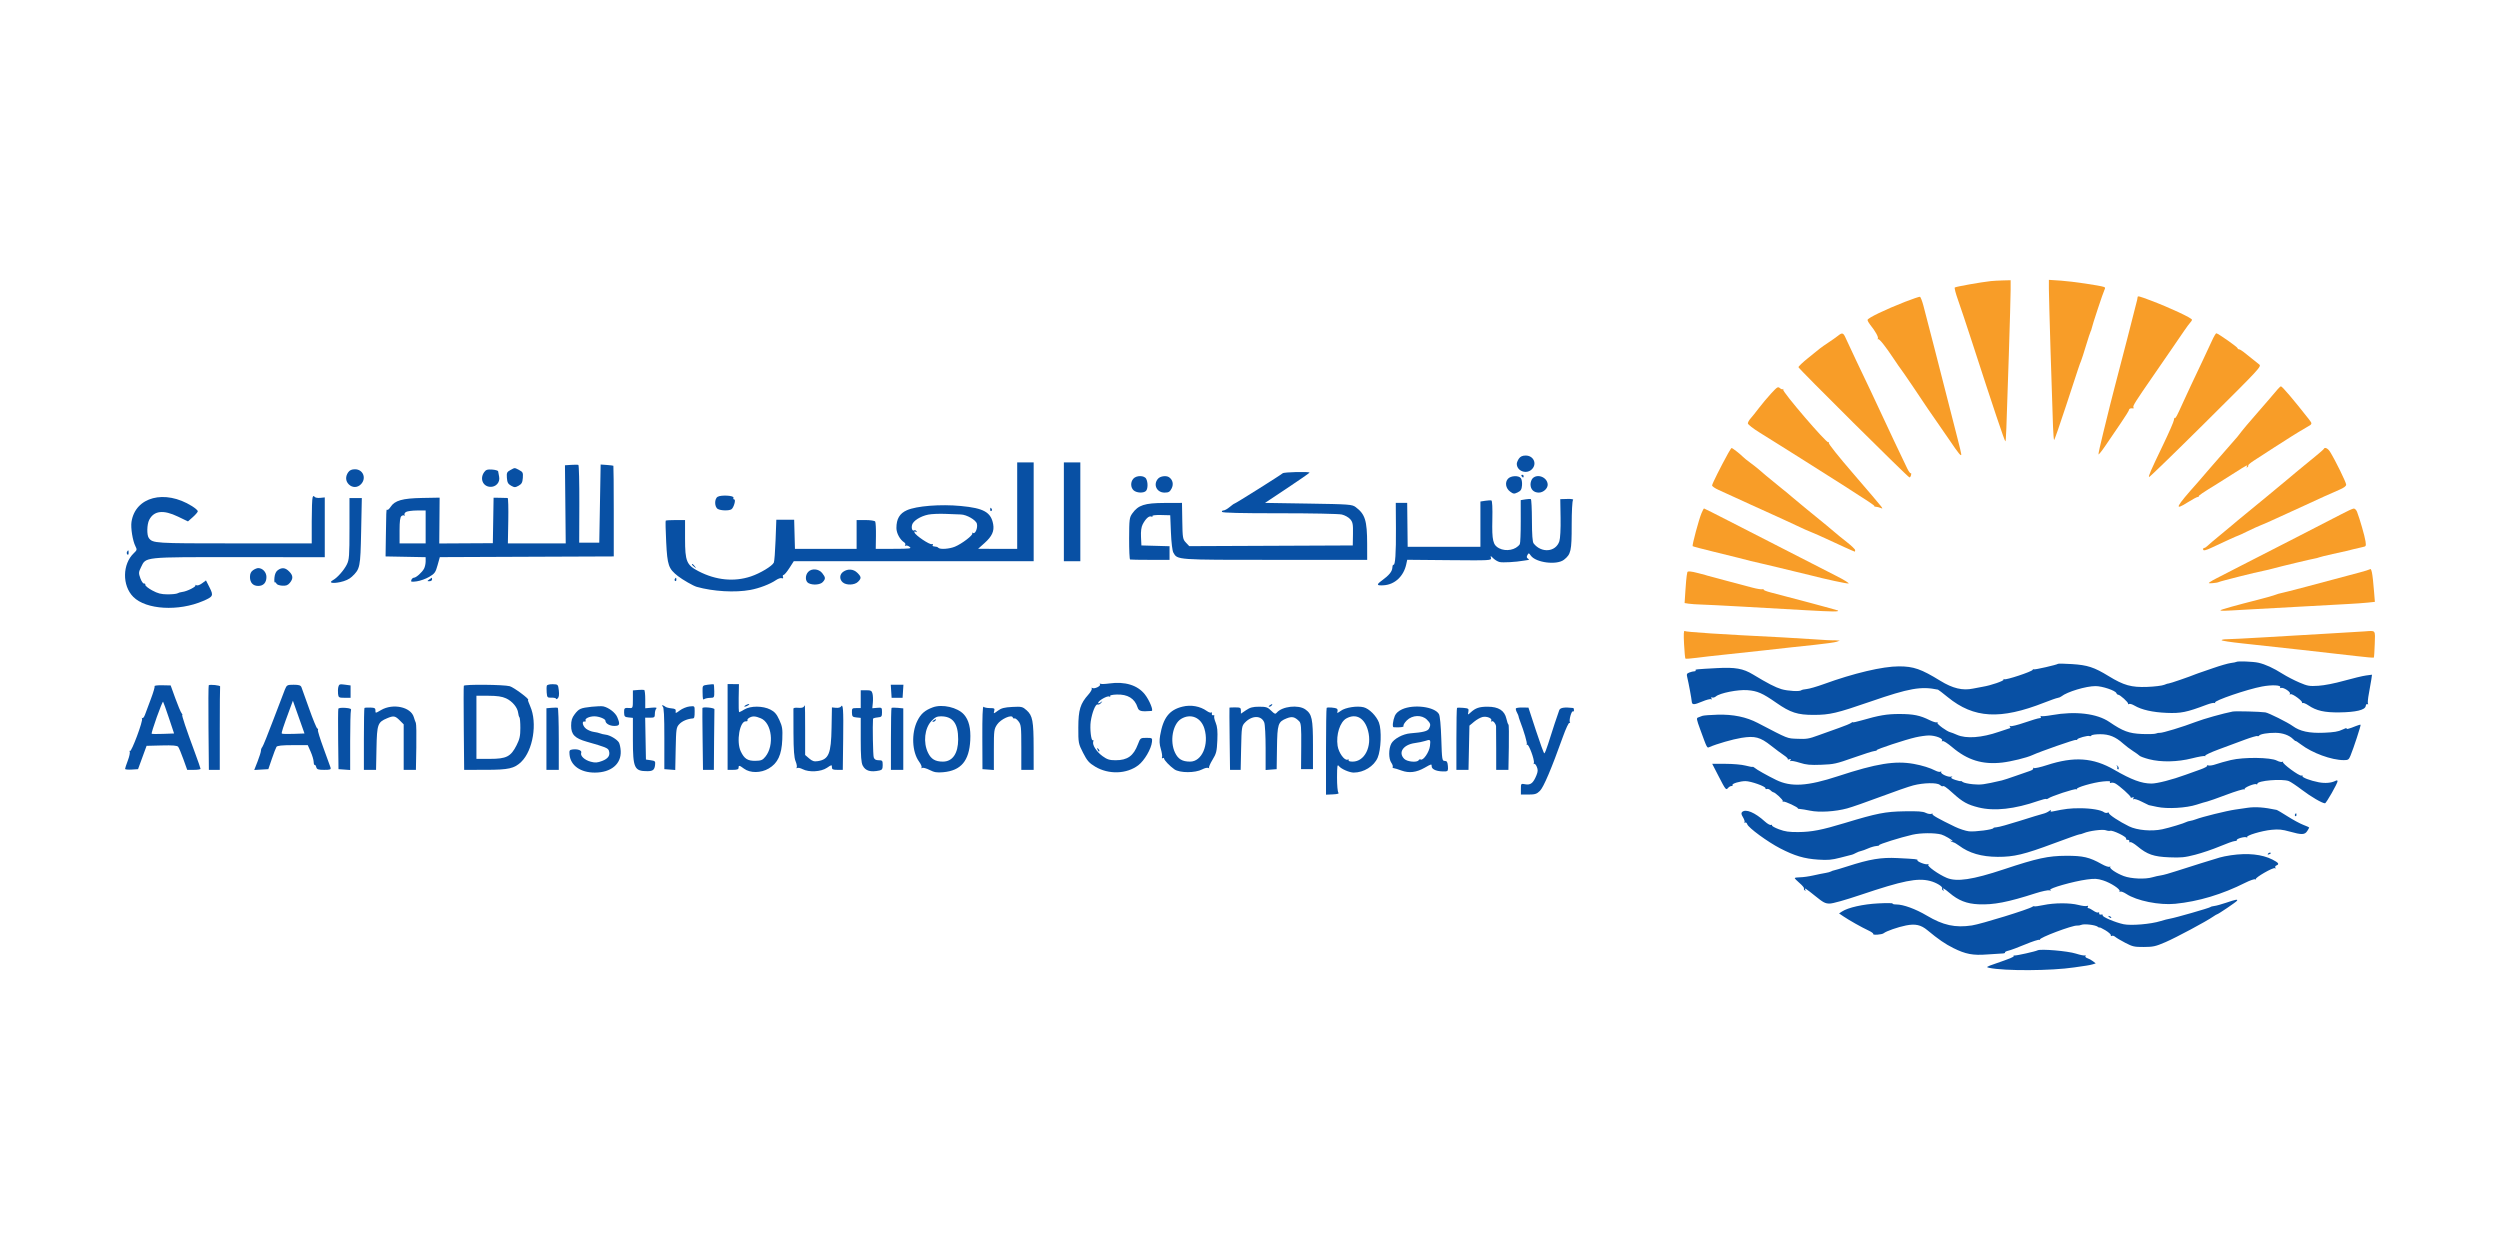 <svg width="400" height="200" viewBox="0 0 400 200" fill="none" xmlns="http://www.w3.org/2000/svg">
<path fill-rule="evenodd" clip-rule="evenodd" d="M357.807 105.906C357.762 105.948 357.369 106.027 356.935 106.081C356.501 106.135 355.213 106.506 354.073 106.906C352.933 107.306 351.911 107.658 351.803 107.688C351.694 107.718 351.472 107.799 351.309 107.868C350.432 108.238 347.133 109.374 347.011 109.348C346.933 109.332 346.602 109.432 346.276 109.571C345.95 109.71 344.733 109.86 343.57 109.904C341.014 110 339.814 109.665 337.377 108.174C335.063 106.758 334.007 106.412 331.514 106.253C330.337 106.179 329.332 106.16 329.281 106.211C329.124 106.368 325.565 107.182 325.422 107.093C325.348 107.048 325.258 107.086 325.222 107.178C325.111 107.457 320.951 108.837 320.695 108.679C320.555 108.592 320.507 108.614 320.58 108.732C320.7 108.925 318.509 109.678 317.25 109.877C316.93 109.928 316.224 110.062 315.681 110.175C314.013 110.523 312.43 110.145 310.451 108.927C307.39 107.042 306.172 106.618 303.823 106.618C301.225 106.618 296.611 107.708 291.798 109.459C290.712 109.853 289.488 110.208 289.077 110.246C288.667 110.284 288.274 110.372 288.206 110.441C287.972 110.674 286.053 110.568 285.035 110.266C284.062 109.977 282.835 109.344 280.471 107.912C278.9 106.961 277.634 106.738 274.702 106.898C271.293 107.083 271.197 107.094 271.3 107.26C271.35 107.341 271.259 107.408 271.097 107.408C270.934 107.408 270.58 107.492 270.309 107.595C269.868 107.763 269.832 107.852 269.974 108.434C270.185 109.299 270.639 111.75 270.678 112.232C270.724 112.806 271.013 112.809 272.345 112.248C273.012 111.967 273.656 111.799 273.776 111.873C273.917 111.96 273.939 111.918 273.838 111.755C273.733 111.585 273.772 111.534 273.956 111.6C274.107 111.654 274.371 111.577 274.543 111.427C275.166 110.887 278.063 110.31 279.578 110.425C281.18 110.546 281.991 110.9 284.198 112.439C286.471 114.024 287.605 114.39 290.219 114.384C292.785 114.377 293.859 114.124 299.298 112.245C305.487 110.107 307.364 109.776 310.078 110.343C310.144 110.357 310.849 110.899 311.644 111.547C315.817 114.948 320.054 115.185 327.101 112.411C328.094 112.02 329.054 111.684 329.235 111.665C329.416 111.645 329.682 111.534 329.827 111.418C330.748 110.684 333.763 109.776 335.283 109.776C336.364 109.776 338.459 110.48 338.619 110.897C338.674 111.041 338.809 111.158 338.919 111.158C339.208 111.158 340.562 112.389 340.498 112.594C340.468 112.689 340.537 112.709 340.652 112.638C340.767 112.566 341.158 112.684 341.521 112.898C342.661 113.57 344.416 113.967 346.671 114.06C348.945 114.154 349.851 113.969 353.066 112.757C353.652 112.536 354.22 112.411 354.33 112.478C354.439 112.546 354.475 112.514 354.41 112.408C354.223 112.106 359.555 110.283 361.92 109.841C363.524 109.54 365.052 109.615 364.826 109.981C364.763 110.083 364.827 110.123 364.968 110.07C365.34 109.93 366.557 110.722 366.389 110.994C366.304 111.132 366.337 111.165 366.476 111.079C366.749 110.91 368.529 112.224 368.328 112.446C368.25 112.533 368.282 112.548 368.4 112.482C368.517 112.415 368.943 112.584 369.347 112.858C370.613 113.719 371.909 114.013 374.305 113.983C376.954 113.951 378.422 113.597 378.513 112.969C378.55 112.716 378.667 112.589 378.791 112.666C378.911 112.74 378.948 112.707 378.876 112.59C378.805 112.475 378.873 111.729 379.028 110.931C379.182 110.133 379.356 109.136 379.413 108.716L379.519 107.951L378.557 108.079C378.029 108.149 376.456 108.526 375.062 108.916C373.554 109.339 371.886 109.666 370.942 109.724C369.486 109.814 369.235 109.77 367.889 109.197C367.082 108.854 365.884 108.233 365.227 107.819C363.737 106.878 362.471 106.296 361.352 106.038C360.514 105.844 357.973 105.75 357.807 105.906ZM357.231 113.847C355.724 114.137 352.603 115.013 351.313 115.509C349.323 116.275 345.97 117.296 345.593 117.252C345.426 117.232 345.132 117.285 344.939 117.368C344.747 117.452 343.725 117.482 342.669 117.436C340.618 117.345 339.663 116.99 337.492 115.508C335.516 114.159 332.063 113.746 328.328 114.412C327.467 114.565 326.676 114.637 326.57 114.572C326.464 114.506 326.441 114.554 326.519 114.68C326.604 114.819 326.527 114.908 326.323 114.908C326.137 114.908 325.067 115.225 323.945 115.613C322.823 116 321.801 116.253 321.674 116.174C321.53 116.085 321.496 116.117 321.584 116.26C321.662 116.385 321.689 116.488 321.646 116.488C321.603 116.488 320.787 116.758 319.833 117.089C317.066 118.047 314.589 118.225 313.115 117.57C312.681 117.377 312.212 117.195 312.073 117.166C311.525 117.051 309.867 115.843 309.988 115.647C310.06 115.532 310.023 115.497 309.907 115.569C309.791 115.641 309.266 115.485 308.741 115.223C307.213 114.461 306.147 114.243 303.937 114.24C301.892 114.237 300.68 114.443 297.769 115.285C297.036 115.497 296.436 115.621 296.436 115.561C296.436 115.501 296.319 115.55 296.176 115.669C296.032 115.788 295.166 116.146 294.251 116.465C293.336 116.784 291.832 117.322 290.909 117.662C289.431 118.206 289.039 118.271 287.608 118.208C285.871 118.133 286.267 118.29 281.237 115.672C279.394 114.712 277.312 114.283 274.822 114.35C273.628 114.381 272.518 114.469 272.355 114.545C272.192 114.62 271.904 114.73 271.715 114.789C271.402 114.886 271.431 115.062 272.04 116.728C273.159 119.79 273.113 119.702 273.493 119.537C274.709 119.009 277.239 118.281 278.635 118.057C280.791 117.711 281.63 117.934 283.374 119.313C284.099 119.887 285.018 120.571 285.417 120.833C285.816 121.096 286.1 121.379 286.048 121.463C285.997 121.547 286.107 121.557 286.293 121.485C286.541 121.39 286.588 121.425 286.47 121.617C286.373 121.774 286.386 121.83 286.502 121.759C286.608 121.693 287.265 121.82 287.963 122.041C289.009 122.372 289.612 122.429 291.403 122.363C293.421 122.289 293.782 122.209 296.535 121.235C298.163 120.658 299.687 120.176 299.921 120.163C300.155 120.15 300.315 120.089 300.278 120.028C300.19 119.886 304.823 118.355 306.503 117.971C307.209 117.81 308.166 117.676 308.631 117.675C309.671 117.671 310.933 118.16 310.73 118.488C310.64 118.633 310.672 118.667 310.815 118.579C310.948 118.497 311.601 118.911 312.375 119.568C314.801 121.626 317.218 122.368 320.343 122.012C321.796 121.846 324.26 121.239 325.156 120.827C326.451 120.231 332.032 118.282 332.181 118.374C332.28 118.435 332.36 118.409 332.36 118.316C332.36 118.108 334.102 117.627 334.335 117.771C334.428 117.828 334.56 117.785 334.628 117.675C334.696 117.565 335.328 117.474 336.032 117.474C337.477 117.474 338.5 117.891 339.704 118.972C340.105 119.332 340.816 119.871 341.283 120.168C341.749 120.465 342.22 120.803 342.328 120.919C342.437 121.035 343.118 121.284 343.841 121.473C345.769 121.977 348.404 121.925 350.712 121.337C351.74 121.075 352.673 120.913 352.785 120.976C352.896 121.039 352.919 121.016 352.835 120.924C352.752 120.832 353.729 120.369 355.006 119.896C356.284 119.422 358.158 118.727 359.171 118.351C360.184 117.975 361.088 117.714 361.18 117.772C361.273 117.829 361.398 117.795 361.459 117.698C361.612 117.449 362.858 117.237 364.078 117.25C365.23 117.263 366.272 117.633 366.886 118.247C367.112 118.473 367.298 118.615 367.298 118.561C367.298 118.508 367.677 118.752 368.14 119.104C369.97 120.495 373.045 121.62 375.02 121.62C375.707 121.62 375.809 121.551 376.078 120.906C376.561 119.751 377.774 116.042 377.695 115.963C377.655 115.923 377.32 116.014 376.951 116.165C375.851 116.615 375.33 116.745 375.459 116.536C375.524 116.431 375.21 116.526 374.762 116.748C374.144 117.054 373.434 117.172 371.826 117.239C369.484 117.335 368.001 117.016 366.833 116.165C366.043 115.589 362.982 114.06 362.462 113.982C361.638 113.858 357.703 113.756 357.231 113.847ZM356.935 121.609C356.066 121.815 354.977 122.121 354.513 122.288C354.05 122.455 353.517 122.536 353.329 122.469C353.141 122.401 353.057 122.422 353.141 122.515C353.226 122.608 352.738 122.88 352.056 123.119C351.374 123.358 350.312 123.739 349.695 123.965C347.559 124.749 345.142 125.37 344.231 125.369C342.662 125.367 341.05 124.77 338.282 123.167C334.907 121.212 331.84 121.003 327.476 122.429C326.473 122.757 325.548 122.962 325.423 122.884C325.293 122.804 325.246 122.829 325.315 122.94C325.382 123.048 325.152 123.231 324.803 123.345C324.454 123.46 323.403 123.825 322.466 124.157C321.529 124.49 320.552 124.81 320.295 124.869C317.349 125.545 316.976 125.595 315.696 125.482C314.944 125.415 314.198 125.252 314.037 125.119C313.877 124.985 313.737 124.92 313.726 124.974C313.716 125.027 313.327 124.945 312.862 124.792C312.256 124.592 312.088 124.461 312.27 124.331C312.451 124.201 312.423 124.181 312.174 124.261C311.739 124.401 310.424 123.796 310.588 123.53C310.655 123.423 310.609 123.397 310.487 123.472C310.365 123.548 310.003 123.474 309.682 123.308C308.826 122.865 307.547 122.466 306.22 122.226C303.22 121.684 300.247 122.164 294.09 124.186C289.189 125.796 286.579 125.957 284.198 124.796C282.741 124.085 281.051 123.132 280.716 122.832C280.592 122.721 280.458 122.662 280.419 122.701C280.38 122.74 279.863 122.646 279.27 122.492C278.664 122.334 277.262 122.212 276.073 122.212H273.955L274.945 124.136C276.107 126.397 276.163 126.467 276.493 126.069C276.632 125.902 276.873 125.765 277.029 125.765C277.186 125.765 277.266 125.689 277.209 125.596C277.073 125.377 278.433 124.974 279.287 124.98C280.162 124.987 282.534 125.836 282.474 126.121C282.448 126.243 282.547 126.296 282.695 126.24C282.842 126.183 283.101 126.275 283.271 126.444C283.44 126.613 283.634 126.752 283.702 126.752C284.005 126.752 285.358 128.013 285.248 128.192C285.18 128.302 285.218 128.334 285.333 128.263C285.529 128.142 287.799 129.204 287.654 129.349C287.617 129.386 287.779 129.427 288.014 129.439C288.25 129.452 288.975 129.573 289.626 129.709C291.099 130.015 293.662 129.857 295.549 129.343C296.309 129.136 298.712 128.298 300.889 127.48C303.065 126.662 305.419 125.844 306.119 125.663C307.764 125.236 309.901 125.193 310.364 125.577C310.554 125.735 310.739 125.841 310.777 125.814C310.991 125.66 311.328 125.881 312.502 126.944C314.02 128.32 314.806 128.753 316.582 129.194C319.095 129.817 322.343 129.46 326.126 128.144C326.768 127.92 327.337 127.781 327.391 127.835C327.444 127.889 327.585 127.855 327.704 127.76C328.151 127.402 331.98 126.145 332.215 126.279C332.349 126.357 332.389 126.344 332.304 126.25C332.09 126.014 334.95 125.183 336.487 125.035C337.414 124.945 337.715 124.973 337.612 125.139C337.523 125.283 337.577 125.325 337.763 125.254C337.923 125.192 338.229 125.236 338.442 125.35C339.087 125.695 340.95 127.363 340.9 127.55C340.874 127.646 340.999 127.668 341.179 127.599C341.415 127.509 341.46 127.546 341.343 127.736C341.238 127.906 341.258 127.95 341.402 127.861C341.523 127.786 342.092 127.968 342.667 128.265C343.241 128.562 343.755 128.812 343.809 128.821C343.863 128.829 344.462 128.956 345.139 129.103C346.767 129.457 349.815 129.283 351.47 128.741C352.155 128.517 352.91 128.294 353.148 128.245C353.385 128.196 354.767 127.708 356.219 127.161C357.67 126.613 358.958 126.223 359.081 126.293C359.203 126.363 359.234 126.344 359.149 126.25C358.966 126.049 360.729 125.312 360.996 125.478C361.097 125.54 361.179 125.504 361.179 125.398C361.179 124.899 365.136 124.566 366.21 124.974C366.494 125.082 367.447 125.719 368.327 126.389C369.76 127.48 371.559 128.528 371.999 128.528C372.193 128.528 374.009 125.342 374.009 125.001C374.009 124.84 373.898 124.82 373.663 124.94C373.004 125.277 372.031 125.359 370.999 125.164C369.644 124.908 368.265 124.377 368.398 124.162C368.455 124.069 368.383 124.039 368.238 124.094C367.91 124.22 365.079 122.133 365.278 121.913C365.358 121.825 365.314 121.816 365.182 121.892C365.049 121.968 364.649 121.879 364.293 121.693C363.284 121.167 359.001 121.118 356.935 121.609ZM338.673 122.539C338.785 122.595 338.83 122.715 338.773 122.807C338.717 122.899 338.753 123.025 338.854 123.087C338.954 123.149 339.015 123.049 338.988 122.865C338.961 122.68 338.833 122.509 338.704 122.484C338.575 122.459 338.561 122.484 338.673 122.539ZM359.6 129.246C359.328 129.286 358.44 129.416 357.626 129.534C356.21 129.74 352.348 130.696 351.309 131.097C351.038 131.202 350.638 131.314 350.421 131.345C350.204 131.376 349.938 131.454 349.829 131.517C349.477 131.724 347.095 132.443 345.97 132.683C344.25 133.049 341.943 132.846 340.651 132.216C339.122 131.47 337.385 130.331 337.441 130.11C337.467 130.008 337.354 129.975 337.191 130.038C337.029 130.1 336.785 130.065 336.651 129.96C336.178 129.59 334.534 129.318 332.776 129.318C331.219 129.318 330.403 129.414 328.445 129.828C328.108 129.899 328.025 129.858 328.134 129.671C328.216 129.531 328.112 129.56 327.904 129.735C327.695 129.911 327.258 130.116 326.932 130.191C326.607 130.267 324.919 130.781 323.182 131.334C321.445 131.887 319.78 132.347 319.481 132.358C319.183 132.369 318.939 132.431 318.939 132.497C318.938 132.732 315.965 133.121 315.026 133.01C314.501 132.948 313.501 132.622 312.804 132.286C310.158 131.011 309.056 130.383 309.202 130.237C309.285 130.154 309.204 130.144 309.021 130.214C308.839 130.284 308.427 130.21 308.105 130.05C307.656 129.826 306.871 129.77 304.693 129.809C301.619 129.864 300.34 130.115 295.153 131.687C291.471 132.802 289.877 133.113 287.741 133.13C286.228 133.142 285.614 133.055 284.635 132.689C283.963 132.438 283.462 132.155 283.52 132.06C283.579 131.966 283.507 131.934 283.362 131.99C283.216 132.046 282.79 131.811 282.414 131.469C280.788 129.986 279.296 129.364 278.728 129.932C278.566 130.095 278.605 130.313 278.875 130.758C279.078 131.09 279.19 131.449 279.124 131.555C279.059 131.661 279.101 131.688 279.219 131.615C279.336 131.543 279.489 131.66 279.558 131.877C279.736 132.44 282.813 134.696 284.821 135.735C287.14 136.936 288.687 137.394 290.909 137.539C292.475 137.641 293.061 137.589 294.462 137.226C295.385 136.986 296.229 136.77 296.338 136.745C296.446 136.721 296.728 136.594 296.964 136.464C297.2 136.334 297.555 136.199 297.754 136.163C297.952 136.127 298.469 135.94 298.904 135.746C299.338 135.552 299.929 135.381 300.217 135.366C300.504 135.35 300.708 135.286 300.669 135.222C300.584 135.084 304.066 133.993 306.002 133.551C307.318 133.251 309.541 133.236 310.61 133.52C311.101 133.651 312.424 134.421 312.424 134.576C312.424 134.628 312.314 134.606 312.178 134.528C312.042 134.45 312 134.462 312.085 134.555C312.169 134.648 312.364 134.743 312.517 134.765C312.67 134.788 313.089 135.027 313.449 135.297C315.057 136.505 317.036 137.081 319.629 137.096C322.229 137.11 323.858 136.719 328.665 134.924C330.812 134.122 332.632 133.48 332.711 133.496C332.79 133.513 333.1 133.425 333.402 133.3C334.293 132.932 336.429 132.654 336.934 132.841C337.187 132.935 337.502 132.973 337.634 132.927C338.018 132.791 340.286 133.889 340.182 134.16C340.13 134.294 340.235 134.39 340.419 134.376C340.601 134.362 340.725 134.469 340.695 134.612C340.665 134.756 340.732 134.818 340.843 134.749C340.954 134.68 341.467 134.975 341.983 135.404C343.558 136.716 344.581 137.07 347.089 137.172C348.984 137.249 349.549 137.192 351.234 136.757C352.307 136.481 354.073 135.88 355.158 135.423C356.244 134.965 357.324 134.581 357.558 134.569C357.791 134.558 357.946 134.489 357.901 134.416C357.774 134.21 359.167 133.812 359.448 133.974C359.586 134.053 359.628 134.041 359.543 133.948C359.31 133.692 361.873 132.92 363.464 132.768C364.58 132.66 365.157 132.716 366.338 133.048C368.276 133.592 368.755 133.58 369.15 132.976C369.325 132.709 369.469 132.454 369.469 132.411C369.469 132.367 369.047 132.173 368.531 131.979C368.016 131.784 366.888 131.175 366.026 130.625C365.164 130.076 364.365 129.606 364.25 129.582C362.269 129.163 360.86 129.061 359.6 129.246ZM367.207 130.291C367.145 130.392 367.169 130.521 367.262 130.578C367.354 130.635 367.429 130.553 367.429 130.395C367.429 130.062 367.367 130.033 367.207 130.291ZM362.858 136.619C362.789 136.73 362.868 136.764 363.044 136.696C363.385 136.565 363.448 136.423 363.164 136.423C363.062 136.423 362.924 136.511 362.858 136.619ZM356.944 136.84C356.298 136.934 355.499 137.095 355.168 137.198C354.837 137.3 353.5 137.71 352.198 138.109C350.895 138.508 349.064 139.089 348.129 139.4C347.194 139.711 346.128 140.008 345.761 140.059C345.393 140.11 344.782 140.245 344.402 140.36C343.256 140.707 340.986 140.615 339.809 140.174C338.589 139.718 337.432 138.926 337.643 138.692C337.723 138.604 337.675 138.597 337.536 138.677C337.391 138.761 336.841 138.575 336.253 138.245C334.307 137.153 333.288 136.916 330.584 136.927C327.693 136.939 325.95 137.318 320.616 139.091C315.622 140.752 313.089 141.131 311.481 140.46C310.166 139.911 308.252 138.539 308.526 138.341C308.697 138.218 308.665 138.197 308.424 138.275C308.065 138.391 306.661 137.832 306.788 137.625C306.881 137.476 306.508 137.436 303.609 137.292C300.967 137.16 299.193 137.454 295.548 138.629C294.571 138.944 293.638 139.223 293.475 139.249C293.313 139.275 293.081 139.359 292.96 139.434C292.839 139.509 292.44 139.618 292.072 139.676C291.704 139.734 290.826 139.912 290.12 140.072C289.414 140.232 288.459 140.365 287.998 140.367C287.537 140.369 287.159 140.429 287.159 140.5C287.159 140.571 287.515 140.934 287.95 141.306C288.385 141.679 288.695 142.059 288.638 142.151C288.581 142.243 288.638 142.382 288.765 142.461C288.91 142.55 288.944 142.518 288.856 142.376C288.578 141.927 288.962 142.166 290.435 143.36C291.734 144.413 292.038 144.573 292.752 144.571C293.244 144.57 295.238 144.009 297.719 143.173C304.447 140.908 306.775 140.44 308.793 140.948C309.815 141.205 310.912 141.88 310.746 142.149C310.688 142.242 310.745 142.382 310.873 142.461C311.017 142.55 311.051 142.518 310.963 142.376C310.703 141.956 311.072 142.142 311.894 142.845C313.334 144.078 314.674 144.606 316.57 144.687C318.992 144.791 321.223 144.36 325.68 142.927C326.681 142.606 327.684 142.393 327.907 142.455C328.194 142.535 328.236 142.514 328.05 142.385C327.719 142.155 331.756 141.007 333.91 140.72C335.162 140.552 335.571 140.575 336.494 140.865C337.73 141.254 339.32 142.3 339.134 142.602C339.065 142.713 339.109 142.74 339.231 142.664C339.353 142.589 339.789 142.75 340.2 143.022C341.867 144.126 345.494 144.859 348.038 144.606C351.758 144.238 355.562 143.094 359.255 141.234C359.996 140.861 360.71 140.617 360.841 140.692C360.973 140.768 361.015 140.758 360.936 140.67C360.739 140.452 363.701 138.742 363.978 138.913C364.114 138.997 364.146 138.962 364.059 138.821C363.979 138.693 364.053 138.54 364.226 138.474C364.743 138.275 364.578 138.031 363.589 137.53C361.922 136.685 359.635 136.448 356.944 136.84ZM356.167 144.442C355.419 144.697 354.576 144.928 354.292 144.957C354.009 144.986 353.732 145.062 353.678 145.127C353.561 145.266 347.966 146.872 347.201 146.986C346.91 147.03 346.227 147.205 345.684 147.376C344.153 147.859 340.977 148.129 339.783 147.878C338.441 147.597 336.29 146.679 336.432 146.449C336.494 146.349 336.381 146.295 336.18 146.329C335.959 146.367 335.836 146.288 335.869 146.13C335.899 145.986 335.831 145.925 335.72 145.995C335.608 146.064 335.258 145.937 334.944 145.713C334.629 145.489 334.27 145.306 334.144 145.306C334.019 145.306 333.98 145.202 334.059 145.075C334.151 144.925 334.099 144.884 333.909 144.956C333.747 145.018 333.136 144.945 332.55 144.793C331.176 144.436 328.682 144.445 326.946 144.813C326.193 144.972 325.535 145.06 325.484 145.009C325.432 144.957 325.293 144.991 325.174 145.084C324.685 145.467 316.945 147.858 315.5 148.072C312.822 148.469 310.909 148.05 308.279 146.49C306.493 145.431 304.528 144.714 303.411 144.714C303.036 144.714 302.771 144.647 302.821 144.566C302.871 144.484 301.833 144.474 300.513 144.543C298.084 144.669 295.69 145.207 294.716 145.845L294.252 146.149L294.96 146.63C295.857 147.24 297.86 148.368 298.958 148.881C299.421 149.098 299.761 149.342 299.711 149.422C299.565 149.658 301.105 149.556 301.401 149.31C301.798 148.981 303.672 148.329 304.96 148.073C306.455 147.775 307.348 147.974 308.386 148.835C310.146 150.296 311.23 151.04 312.55 151.697C314.498 152.667 315.675 152.889 317.933 152.714C318.974 152.632 320.068 152.563 320.363 152.559C320.658 152.555 320.858 152.483 320.806 152.399C320.754 152.315 320.997 152.184 321.345 152.107C321.694 152.031 322.904 151.581 324.035 151.107C325.165 150.633 326.191 150.303 326.314 150.373C326.437 150.444 326.471 150.427 326.389 150.337C326.153 150.077 331.638 148.008 332.34 148.092C332.514 148.113 332.818 148.06 333.015 147.975C333.477 147.775 335.281 147.988 335.638 148.284C335.79 148.41 335.913 148.46 335.913 148.395C335.913 148.331 336.335 148.531 336.851 148.839C337.367 149.148 337.764 149.507 337.734 149.637C337.704 149.768 337.777 149.815 337.895 149.742C338.013 149.669 338.259 149.741 338.442 149.902C338.626 150.062 339.353 150.493 340.058 150.859C341.226 151.464 341.492 151.523 343.019 151.516C344.521 151.509 344.883 151.428 346.473 150.744C348.178 150.01 353.012 147.422 354.103 146.659C354.391 146.458 354.668 146.293 354.717 146.293C354.888 146.293 357.799 144.321 357.921 144.122C358.093 143.844 357.729 143.91 356.167 144.442ZM337.44 146.712C337.574 146.847 337.733 146.908 337.794 146.847C337.854 146.786 337.745 146.676 337.55 146.601C337.269 146.495 337.246 146.517 337.44 146.712ZM326.01 152.054C325.647 152.242 322.648 152.912 322.33 152.876C322.187 152.859 322.121 152.897 322.184 152.96C322.308 153.083 321.654 153.356 319.24 154.188C317.809 154.681 317.719 154.741 318.253 154.854C320.72 155.376 328.224 155.338 331.885 154.785C332.635 154.672 333.515 154.543 333.841 154.499C334.166 154.455 334.632 154.357 334.875 154.281L335.317 154.143L334.875 153.798C334.632 153.608 334.232 153.39 333.986 153.313C333.735 153.234 333.597 153.079 333.671 152.959C333.744 152.842 333.716 152.799 333.61 152.865C333.504 152.93 332.846 152.802 332.148 152.578C330.841 152.16 326.517 151.791 326.01 152.054Z" fill="#0850A4"/>
<path d="M312.767 46C312.907 45.865 316.991 45.14 318.543 44.974C318.923 44.933 319.79 44.885 320.468 44.868L321.702 44.836V46.345C321.702 47.174 321.571 51.904 321.41 56.855C320.996 69.681 320.963 70.512 320.861 70.614C320.772 70.703 318.873 65.046 315.586 54.903C314.689 52.135 313.654 49.031 313.286 48.007C312.918 46.982 312.684 46.079 312.767 46Z" fill="#F89D28"/>
<path d="M328.484 68.285C328.3 63.517 327.821 47.589 327.821 46.244V44.777L329.772 44.905C331.519 45.019 336.012 45.681 336.658 45.919C336.836 45.984 336.853 46.114 336.718 46.361C336.522 46.721 334.721 52.158 334.656 52.59C334.636 52.722 334.567 52.919 334.502 53.028C334.438 53.136 334.104 54.158 333.759 55.298C333.415 56.438 333.057 57.548 332.964 57.765C332.737 58.295 332.667 58.504 330.568 64.921C329.564 67.988 328.702 70.457 328.653 70.407C328.603 70.358 328.527 69.402 328.484 68.285Z" fill="#F89D28"/>
<path d="M298.809 51.191C298.804 50.895 301.635 49.528 304.825 48.284C306.019 47.819 307.083 47.459 307.189 47.484C307.295 47.51 307.544 48.146 307.744 48.898C308.231 50.732 309.472 55.52 309.557 55.89C309.676 56.415 312.577 67.757 313.202 70.14C313.534 71.41 313.806 72.562 313.806 72.699C313.806 73.097 313.377 72.577 311.894 70.382C311.154 69.288 310.15 67.833 309.661 67.148C309.173 66.463 308.64 65.694 308.477 65.438C307.857 64.466 304.24 59.142 304.135 59.048C304.075 58.994 303.584 58.284 303.044 57.471C301.611 55.315 300.647 54.115 300.473 54.272C300.389 54.348 300.383 54.302 300.458 54.17C300.59 53.94 300.052 52.975 299.214 51.942C298.994 51.671 298.812 51.332 298.809 51.191Z" fill="#F89D28"/>
<path d="M341.941 47.994C341.975 47.832 342.009 47.632 342.017 47.55C342.041 47.318 342.215 47.362 344.105 48.073C347.113 49.205 350.717 50.887 350.717 51.159C350.717 51.248 350.603 51.439 350.463 51.583C350.323 51.726 349.873 52.332 349.464 52.929C349.056 53.526 348.235 54.725 347.641 55.594C347.048 56.462 345.671 58.461 344.582 60.035C341.612 64.326 341.214 64.96 341.347 65.176C341.415 65.285 341.396 65.361 341.307 65.346C340.937 65.282 340.651 65.377 340.651 65.564C340.651 65.674 340.058 66.629 339.334 67.686C338.609 68.743 337.521 70.342 336.916 71.238C336.311 72.135 335.79 72.791 335.758 72.697C335.727 72.602 336.065 71.069 336.509 69.29C336.954 67.511 337.443 65.522 337.596 64.871C337.749 64.219 338.102 62.843 338.38 61.811C338.927 59.786 341.841 48.481 341.941 47.994Z" fill="#F89D28"/>
<path d="M292.558 54.797C293.117 54.43 293.796 53.95 294.068 53.731C294.77 53.164 294.933 53.219 295.343 54.163C295.543 54.624 296.28 56.201 296.981 57.666C299.004 61.897 299.898 63.784 300.581 65.266C301.662 67.609 304.569 73.766 305.168 74.979C305.394 75.437 305.645 75.77 305.726 75.719C305.808 75.669 305.826 75.809 305.768 76.031C305.711 76.253 305.589 76.408 305.499 76.377C305.162 76.259 287.751 58.966 287.751 58.75C287.751 58.626 288.44 57.971 289.281 57.295C290.122 56.618 290.975 55.93 291.176 55.765C291.377 55.599 291.999 55.164 292.558 54.797Z" fill="#F89D28"/>
<path d="M352.442 57.666C352.933 56.635 353.586 55.236 353.893 54.557C354.2 53.879 354.522 53.324 354.607 53.323C354.864 53.322 358.021 55.541 358.021 55.722C358.021 55.815 358.119 55.89 358.239 55.89C358.359 55.89 358.7 56.09 358.997 56.334C359.295 56.578 359.879 57.045 360.296 57.37C360.714 57.696 361.238 58.115 361.462 58.301C361.862 58.634 361.708 58.801 352.912 67.536C347.985 72.429 343.908 76.385 343.851 76.328C343.718 76.196 344.091 75.341 346.135 71.089C347.048 69.189 347.808 67.443 347.825 67.209C347.842 66.975 347.912 66.819 347.982 66.862C348.111 66.942 348.288 66.606 349.3 64.367C349.91 63.019 350.972 60.754 352.442 57.666Z" fill="#F89D28"/>
<path d="M281.435 65.276C281.923 64.632 282.802 63.586 283.386 62.952C284.36 61.897 284.478 61.825 284.784 62.102C284.968 62.268 285.192 62.338 285.282 62.256C285.372 62.174 285.385 62.213 285.311 62.342C285.135 62.651 292.245 70.943 292.534 70.764C292.66 70.686 292.69 70.725 292.607 70.859C292.524 70.994 294.132 73.013 296.574 75.84C298.832 78.456 300.813 80.784 300.976 81.013C301.253 81.404 301.247 81.421 300.877 81.265C300.66 81.173 300.331 81.092 300.147 81.084C299.962 81.077 299.849 81.032 299.896 80.985C299.981 80.9 299.119 80.321 294.857 77.602C291.37 75.376 290.797 75.014 288.146 73.353C286.789 72.502 285.177 71.49 284.564 71.102C283.951 70.715 282.597 69.868 281.554 69.221C280.483 68.555 279.658 67.911 279.658 67.738C279.658 67.57 279.858 67.212 280.103 66.941C280.347 66.671 280.946 65.921 281.435 65.276Z" fill="#F89D28"/>
<path d="M362.963 63.995C363.556 63.297 364.218 62.521 364.436 62.272C364.653 62.023 364.883 61.817 364.947 61.815C365.151 61.809 366.953 63.929 369.472 67.141C369.992 67.805 369.976 67.861 369.124 68.327C368.717 68.549 368.117 68.903 367.791 69.114C367.465 69.325 366.977 69.627 366.706 69.785C366.434 69.944 365.191 70.737 363.942 71.547C362.694 72.358 361.213 73.317 360.651 73.678C360.09 74.039 359.669 74.397 359.717 74.474C359.764 74.551 359.7 74.678 359.572 74.757C359.428 74.846 359.394 74.814 359.482 74.672C359.721 74.286 359.485 74.404 357.586 75.62C356.577 76.267 355.307 77.068 354.764 77.401C352.42 78.84 351.712 79.32 351.804 79.412C351.858 79.466 351.79 79.51 351.653 79.51C351.516 79.51 350.801 79.891 350.064 80.356C347.757 81.814 348.06 81.198 351.613 77.214C352.052 76.722 352.896 75.743 353.489 75.038C354.081 74.334 354.744 73.573 354.961 73.347C355.178 73.121 355.756 72.46 356.244 71.879C356.733 71.297 357.325 70.619 357.56 70.37C357.795 70.122 358.106 69.751 358.251 69.545C358.593 69.06 360.074 67.29 361.088 66.157C361.527 65.667 362.37 64.694 362.963 63.995Z" fill="#F89D28"/>
<path d="M273.934 77.666C273.934 77.432 275.291 74.714 276.505 72.52C276.76 72.058 277.01 71.681 277.061 71.681C277.195 71.681 278.427 72.635 278.825 73.049C279.012 73.242 279.52 73.658 279.955 73.972C280.389 74.286 281.004 74.765 281.322 75.036C281.64 75.308 282.218 75.801 282.605 76.133C282.993 76.465 284.021 77.306 284.889 78.001C285.758 78.697 286.513 79.318 286.567 79.383C286.657 79.489 290.647 82.774 292.266 84.075C292.632 84.369 293.209 84.854 293.549 85.153C293.888 85.452 294.762 86.163 295.491 86.732C296.219 87.302 296.819 87.879 296.823 88.014C296.827 88.15 296.799 88.261 296.76 88.261C296.678 88.261 294.2 87.141 292.192 86.197C291.432 85.84 290.322 85.35 289.725 85.11C289.128 84.869 288.417 84.557 288.146 84.415C287.724 84.196 283.408 82.221 280.152 80.757C279.609 80.513 278.454 79.984 277.586 79.582C276.717 79.179 275.54 78.642 274.971 78.388C274.401 78.134 273.934 77.809 273.934 77.666Z" fill="#F89D28"/>
<path d="M370.456 73.019C371.162 72.446 371.768 71.91 371.805 71.829C371.958 71.483 372.464 71.726 372.831 72.322C373.67 73.684 375.39 77.193 375.387 77.537C375.385 77.788 375.037 78.046 374.252 78.381C373.027 78.904 370.967 79.836 368.778 80.857C368.018 81.211 367.086 81.637 366.706 81.803C366.326 81.969 365.215 82.478 364.238 82.933C363.261 83.389 362.151 83.878 361.771 84.02C361.391 84.162 360.434 84.597 359.644 84.987C358.854 85.376 358.167 85.695 358.118 85.695C358.028 85.695 355.796 86.708 353.954 87.585C352.865 88.103 352.494 88.175 352.494 87.866C352.494 87.758 352.579 87.669 352.683 87.669C352.788 87.669 353.032 87.509 353.226 87.314C353.42 87.118 354.334 86.343 355.257 85.59C356.18 84.838 356.979 84.175 357.034 84.116C357.132 84.011 357.78 83.476 362.758 79.39C364.223 78.188 365.6 77.047 365.817 76.855C366.034 76.663 366.695 76.109 367.286 75.623C367.877 75.138 368.543 74.587 368.767 74.401C368.99 74.214 369.75 73.592 370.456 73.019Z" fill="#F89D28"/>
<path d="M270.823 87.387C270.703 87.266 271.823 83.096 272.246 82.093C272.418 81.686 272.596 81.353 272.643 81.353C272.69 81.353 274.488 82.257 276.638 83.362C282.272 86.259 291.235 90.845 293.837 92.162C295.067 92.785 295.933 93.323 295.763 93.358C295.502 93.411 292.056 92.667 289.528 92.01C289.148 91.912 288.037 91.643 287.06 91.414C286.083 91.184 284.973 90.914 284.593 90.813C284.213 90.713 283.103 90.45 282.126 90.229C280.426 89.845 279.777 89.686 278.129 89.249C277.722 89.142 275.933 88.7 274.155 88.269C272.376 87.837 270.877 87.441 270.823 87.387Z" fill="#F89D28"/>
<path d="M367.298 86.042C370.392 84.466 373.678 82.774 374.601 82.281C375.524 81.787 376.423 81.377 376.6 81.368C376.777 81.359 377.015 81.596 377.13 81.895C377.58 83.07 378.374 85.837 378.481 86.607C378.59 87.38 378.567 87.425 378.029 87.528C377.718 87.588 377.063 87.74 376.575 87.867C376.086 87.993 375.553 88.126 375.391 88.163C375.228 88.199 374.251 88.416 373.219 88.645C372.188 88.873 371.211 89.115 371.048 89.182C370.885 89.248 370.619 89.322 370.456 89.344C370.008 89.407 364.968 90.611 363.843 90.923C363.301 91.074 362.546 91.255 362.166 91.326C361.013 91.54 355.219 92.999 355.012 93.127C354.906 93.192 354.463 93.273 354.028 93.305C353.336 93.357 353.283 93.333 353.605 93.114C353.808 92.977 354.241 92.731 354.566 92.568C354.892 92.405 356.624 91.514 358.415 90.589C360.207 89.663 364.204 87.617 367.298 86.042Z" fill="#F89D28"/>
<path d="M377.561 91.589C378.374 91.37 379.079 91.152 379.127 91.105C379.438 90.793 379.597 91.576 379.848 94.665L379.98 96.297L378.82 96.42C378.182 96.487 376.728 96.59 375.588 96.647C371.929 96.833 362.56 97.348 359.304 97.543C355.628 97.763 355.154 97.773 355.298 97.629C355.42 97.507 357.836 96.832 361.277 95.958C362.58 95.627 363.824 95.275 364.041 95.176C364.258 95.076 364.746 94.936 365.126 94.863C365.704 94.752 370.576 93.469 377.561 91.589Z" fill="#F89D28"/>
<path d="M269.875 92.11C269.92 91.893 269.963 91.649 269.971 91.567C269.994 91.348 270.551 91.391 271.718 91.701C272.29 91.853 272.8 91.988 272.851 92C272.902 92.012 273.055 92.059 273.192 92.104C273.329 92.15 274.684 92.513 276.204 92.913C277.724 93.312 279.588 93.807 280.347 94.012C281.106 94.218 281.858 94.336 282.019 94.274C282.18 94.212 282.243 94.23 282.16 94.313C282.077 94.396 282.612 94.616 283.35 94.802C285.805 95.419 293.968 97.609 294.051 97.673C294.343 97.895 293.39 97.888 288.827 97.629C286.01 97.469 281.395 97.208 278.573 97.048C275.75 96.889 272.863 96.744 272.158 96.726C271.452 96.708 270.573 96.648 270.205 96.592L269.536 96.49L269.665 94.498C269.736 93.402 269.831 92.327 269.875 92.11Z" fill="#F89D28"/>
<path d="M269.665 105.375C269.611 105.321 269.514 104.277 269.449 103.054C269.367 101.494 269.395 100.871 269.544 100.963C269.818 101.132 275.272 101.486 285.185 101.979C286.325 102.035 288.561 102.172 290.155 102.282C291.748 102.392 293.125 102.47 293.214 102.454C293.304 102.439 293.599 102.444 293.87 102.465L294.364 102.504L293.87 102.68C293.599 102.777 292.044 102.996 290.416 103.167C288.788 103.338 287.102 103.518 286.671 103.566L282.23 104.062C280.218 104.287 277.333 104.598 275.818 104.753C274.302 104.908 272.32 105.134 271.413 105.255C270.506 105.375 269.719 105.43 269.665 105.375Z" fill="#F89D28"/>
<path d="M372.232 101.389C375.109 101.223 377.863 101.058 378.351 101.022C380.161 100.888 380.038 100.731 379.959 103.065C379.92 104.205 379.855 105.173 379.813 105.217C379.772 105.261 378.471 105.146 376.923 104.963C373.536 104.561 363.345 103.427 358.761 102.942C356.942 102.749 355.455 102.521 355.455 102.434C355.455 102.347 355.832 102.276 356.293 102.276C356.755 102.276 359.353 102.144 362.067 101.983C364.781 101.823 369.355 101.555 372.232 101.389Z" fill="#F89D28"/>
<path d="M176.063 109.399C176.175 109.468 176.808 109.449 177.47 109.356C179.988 109.004 182.003 109.618 183.172 111.095C183.898 112.012 184.601 113.723 184.262 113.75C182.553 113.887 182.207 113.797 182.004 113.163C181.553 111.757 180.43 111.068 178.68 111.126C177.944 111.15 177.533 111.25 177.616 111.385C177.694 111.51 177.641 111.536 177.494 111.445C177.201 111.264 175.708 112.112 175.708 112.46C175.708 112.591 175.872 112.56 176.092 112.387C176.437 112.116 176.447 112.123 176.186 112.457C176.026 112.661 175.769 112.78 175.616 112.721C175.291 112.597 174.721 114.01 174.515 115.452C174.354 116.578 174.584 118.606 174.855 118.439C174.959 118.374 174.988 118.466 174.921 118.643C174.722 119.159 175.432 120.278 176.407 120.984C177.144 121.518 177.529 121.638 178.497 121.638C180.393 121.638 181.356 120.953 182.058 119.104C182.449 118.074 182.471 118.057 183.418 118.058C184.35 118.059 184.38 118.08 184.317 118.696C184.203 119.821 183.112 121.689 182.134 122.436C180.27 123.857 177.392 123.954 175.239 122.668C174.252 122.078 173.943 121.725 173.294 120.452C172.542 118.974 172.524 118.876 172.531 116.39C172.539 113.571 172.842 112.585 174.15 111.121C174.516 110.71 174.754 110.275 174.679 110.153C174.604 110.031 174.649 109.998 174.779 110.078C175.104 110.279 176.166 109.77 175.996 109.494C175.921 109.373 175.951 109.33 176.063 109.399Z" fill="#0850A4"/>
<path d="M54.087 111.016C54.047 110.669 54.07 110.168 54.136 109.903C54.244 109.474 54.361 109.434 55.176 109.545L56.094 109.67L56.094 110.658L56.093 111.647H55.126C54.225 111.647 54.154 111.604 54.087 111.016Z" fill="#0850A4"/>
<path d="M87.469 110.8C87.431 110.334 87.443 109.84 87.496 109.702C87.549 109.564 87.975 109.461 88.444 109.473C89.285 109.495 89.297 109.508 89.411 110.482C89.488 111.134 89.432 111.558 89.247 111.731C89.092 111.875 88.966 111.906 88.966 111.8C88.966 111.694 88.645 111.616 88.252 111.627C87.578 111.646 87.534 111.599 87.469 110.8Z" fill="#0850A4"/>
<path d="M112.411 110.604C112.394 109.681 112.403 109.669 113.252 109.553C113.724 109.489 114.146 109.459 114.191 109.488C114.235 109.516 114.276 110.013 114.283 110.593C114.294 111.612 114.273 111.647 113.653 111.655C113.3 111.659 112.888 111.739 112.737 111.832C112.441 112.015 112.438 112.003 112.411 110.604Z" fill="#0850A4"/>
<path d="M33.358 116.459C33.325 112.765 33.343 109.697 33.399 109.641C33.567 109.474 35.278 109.656 35.219 109.835C35.188 109.926 35.164 112.964 35.164 116.588V123.176H34.292H33.42L33.358 116.459Z" fill="#0850A4"/>
<path d="M142.658 111.647L142.591 110.604L142.524 109.56H143.536H144.549L144.482 110.604L144.415 111.647H143.536H142.658Z" fill="#0850A4"/>
<path d="M101.263 110.465L102.087 110.394C102.54 110.355 102.984 110.355 103.075 110.394C103.166 110.433 103.24 111.108 103.24 111.894V113.323L104.237 113.234C104.927 113.172 105.163 113.215 105.005 113.373C104.88 113.498 104.777 113.878 104.777 114.216C104.777 114.773 104.704 114.831 104.003 114.831H103.228L103.289 118.18L103.35 121.529L104.118 121.638C104.824 121.739 104.88 121.802 104.81 122.407C104.718 123.184 104.461 123.388 103.569 123.389C101.488 123.39 101.263 122.902 101.263 118.369V114.859L100.569 114.79C99.952 114.729 99.874 114.642 99.856 114.007C99.836 113.277 99.913 113.216 100.769 113.285C101.235 113.323 101.263 113.244 101.263 111.895V110.465Z" fill="#0850A4"/>
<path d="M137.717 113.294V111.866V110.439H138.591C139.34 110.439 139.485 110.517 139.603 110.986C139.678 111.287 139.701 111.935 139.655 112.426L139.569 113.319L140.345 113.252C141.098 113.187 141.121 113.208 141.121 113.953C141.121 114.659 141.063 114.727 140.407 114.79C140.014 114.828 139.688 114.927 139.682 115.009C139.596 116.14 139.681 120.814 139.793 121.167C139.901 121.508 140.121 121.638 140.586 121.638C141.175 121.638 141.231 121.704 141.231 122.403C141.231 123.018 141.134 123.188 140.736 123.274C139.301 123.586 138.477 123.349 138.038 122.5C137.796 122.032 137.717 121.017 137.717 118.369V114.859L137.023 114.79C136.406 114.729 136.327 114.642 136.309 114.007C136.291 113.344 136.34 113.294 137.003 113.294H137.717Z" fill="#0850A4"/>
<path d="M119.161 113.067C119.04 113.067 119.089 112.971 119.271 112.854C119.452 112.737 119.699 112.642 119.82 112.642C119.94 112.642 119.891 112.737 119.71 112.854C119.529 112.971 119.282 113.067 119.161 113.067Z" fill="#0850A4"/>
<path d="M203.09 113.071C202.933 113.069 202.96 112.982 203.158 112.854C203.579 112.582 203.655 112.582 203.487 112.854C203.412 112.975 203.234 113.073 203.09 113.071Z" fill="#0850A4"/>
<path d="M91.942 114.286C92.629 113.385 92.875 113.277 94.675 113.079C95.46 112.993 96.3 112.968 96.542 113.023C97.421 113.225 98.466 114.036 98.763 114.747C99.251 115.914 99.17 116.148 98.283 116.148C97.539 116.148 96.871 115.757 96.871 115.321C96.871 115.021 95.842 114.611 95.09 114.611C94.293 114.611 93.514 114.989 93.697 115.287C93.77 115.404 93.699 115.473 93.539 115.44C93.035 115.336 93.223 116.193 93.797 116.617C94.099 116.84 94.642 117.06 95.005 117.106C95.367 117.152 95.823 117.256 96.017 117.339C96.212 117.422 96.609 117.515 96.901 117.546C97.576 117.618 98.701 118.278 99.019 118.788C99.154 119.004 99.287 119.62 99.315 120.157C99.423 122.238 97.772 123.615 95.169 123.615C92.882 123.615 91.3 122.495 91.128 120.755C91.062 120.094 91.121 119.982 91.569 119.918C92.419 119.798 93.139 120.062 92.994 120.441C92.805 120.934 93.522 121.607 94.523 121.876C95.229 122.066 95.584 122.042 96.345 121.751C97.32 121.379 97.662 120.861 97.425 120.116C97.291 119.693 96.878 119.525 93.874 118.672C91.975 118.132 91.381 117.526 91.381 116.125C91.381 115.28 91.513 114.849 91.942 114.286Z" fill="#0850A4"/>
<path d="M106.295 118.132C106.296 114.513 106.225 113.154 106.031 113.03C105.879 112.934 105.864 112.86 105.996 112.858C106.122 112.856 106.32 112.946 106.435 113.058C106.55 113.17 106.989 113.294 107.412 113.333C108.02 113.389 108.166 113.488 108.111 113.81C108.05 114.168 108.129 114.152 108.77 113.67C109.171 113.37 109.869 113.083 110.322 113.033C111.145 112.943 111.145 112.943 111.145 113.777C111.145 114.78 111.102 114.936 110.816 114.955C110.011 115.008 109.149 115.372 108.703 115.847C108.207 116.374 108.177 116.574 108.11 119.801L108.04 123.199L107.167 123.133L106.294 123.066L106.295 118.132Z" fill="#0850A4"/>
<path d="M127.699 113.249C128.108 113.297 128.509 113.227 128.591 113.095C128.672 112.963 128.758 112.854 128.781 112.854C128.804 112.855 128.823 114.642 128.823 116.827V120.798L129.465 121.351C129.974 121.788 130.264 121.878 130.858 121.781C132.606 121.498 132.974 120.607 133.049 116.478L133.109 113.184L133.746 113.25C134.096 113.287 134.454 113.202 134.54 113.062C134.898 112.483 134.969 113.475 134.909 118.213L134.846 123.176H133.976C133.256 123.176 133.105 123.101 133.105 122.743C133.105 122.333 133.064 122.339 132.306 122.853C131.363 123.493 129.438 123.598 128.416 123.066C128.071 122.886 127.685 122.803 127.558 122.881C127.432 122.96 127.392 122.92 127.47 122.794C127.548 122.667 127.469 122.22 127.294 121.801C127.061 121.244 126.97 120.038 126.956 117.331C126.946 115.292 126.942 113.519 126.947 113.393C126.952 113.261 127.275 113.199 127.699 113.249Z" fill="#0850A4"/>
<path d="M157.194 123.066L157.173 117.971C157.159 114.754 157.228 112.953 157.36 113.085C157.475 113.2 157.935 113.294 158.383 113.294C159.107 113.294 159.183 113.346 159.073 113.764C158.952 114.229 158.959 114.228 159.656 113.713C160.212 113.302 160.705 113.174 161.968 113.11C163.477 113.034 163.614 113.066 164.271 113.655C165.214 114.5 165.375 115.363 165.381 119.607L165.386 123.176H164.398H163.41V119.582C163.41 116.274 163.374 115.942 162.953 115.407C162.702 115.088 162.414 114.878 162.313 114.94C162.212 115.002 162.09 114.932 162.04 114.784C161.868 114.266 160.131 115.052 159.546 115.912C159.047 116.647 159.018 116.868 159.018 119.945V123.201L158.106 123.133L157.194 123.066Z" fill="#0850A4"/>
<path d="M54.105 118.344C54.076 115.748 54.089 113.522 54.134 113.4C54.18 113.275 54.671 113.213 55.245 113.258C56.043 113.322 56.247 113.413 56.15 113.664C56.082 113.842 56.026 116.061 56.026 118.595V123.201L55.093 123.133L54.159 123.066L54.105 118.344Z" fill="#0850A4"/>
<path d="M58.222 118.271C58.222 115.574 58.263 113.326 58.313 113.275C58.363 113.225 58.783 113.196 59.246 113.21C59.948 113.233 60.086 113.313 60.072 113.691C60.057 114.136 60.074 114.134 60.97 113.609C62.867 112.498 65.725 113.109 66.205 114.728C66.311 115.086 66.461 115.511 66.537 115.67C66.614 115.83 66.647 117.584 66.611 119.568L66.546 123.176H65.568H64.59V119.535V115.895L63.948 115.253C63.22 114.525 62.968 114.484 61.927 114.925C60.424 115.562 60.316 115.868 60.238 119.717L60.168 123.176H59.195H58.222V118.271Z" fill="#0850A4"/>
<path d="M87.429 113.32L88.252 113.249C88.705 113.21 89.15 113.209 89.24 113.248C89.331 113.288 89.405 115.537 89.405 118.248V123.176H88.417H87.429V118.248V113.32Z" fill="#0850A4"/>
<path d="M112.416 118.29C112.382 115.602 112.368 113.354 112.387 113.294C112.459 113.058 114.329 113.243 114.308 113.483C114.296 113.621 114.271 115.857 114.253 118.454L114.22 123.176H113.35H112.479L112.416 118.29Z" fill="#0850A4"/>
<path d="M142.548 118.271C142.548 115.574 142.592 113.323 142.647 113.268C142.701 113.214 143.145 113.208 143.635 113.255L144.525 113.34V118.258V123.176H143.536H142.548V118.271Z" fill="#0850A4"/>
<path d="M196.742 118.216C196.708 115.488 196.696 113.24 196.716 113.22C196.736 113.2 197.156 113.184 197.649 113.184C198.437 113.184 198.546 113.245 198.546 113.686V114.188L199.366 113.631C200.012 113.192 200.457 113.074 201.469 113.074C202.591 113.074 202.832 113.154 203.387 113.709C203.93 114.252 204.061 114.297 204.287 114.024C205.128 113.011 207.747 112.715 208.859 113.508C209.916 114.261 210.075 115.005 210.075 119.223V123.066H209.121H208.168L208.197 119.412C208.222 116.312 208.173 115.705 207.871 115.403C207.154 114.686 206.734 114.59 205.854 114.942C204.482 115.491 204.372 115.83 204.316 119.662L204.266 123.066L203.382 123.133L202.499 123.201V119.689C202.499 117.757 202.402 115.922 202.283 115.61C201.832 114.422 200.3 114.434 199.172 115.634C198.682 116.155 198.652 116.363 198.582 119.679L198.507 123.176H197.656H196.805L196.742 118.216Z" fill="#0850A4"/>
<path d="M233.023 118.271C233.023 115.574 233.068 113.323 233.122 113.268C233.176 113.214 233.63 113.209 234.131 113.257C234.961 113.336 235.032 113.391 234.939 113.88C234.837 114.413 234.838 114.413 235.302 113.992C236.095 113.271 236.679 113.074 238.027 113.074C239.773 113.074 240.734 113.691 241.026 115C241.14 115.511 241.288 115.929 241.355 115.929C241.423 115.928 241.449 117.559 241.413 119.552L241.348 123.176H240.369H239.392V119.772C239.392 117.9 239.382 116.294 239.37 116.203C239.311 115.752 238.902 115.275 238.688 115.408C238.545 115.496 238.507 115.457 238.595 115.315C238.818 114.954 237.918 114.562 237.217 114.716C236.882 114.79 236.27 115.131 235.858 115.475L235.109 116.1L235.035 119.638L234.961 123.176H233.992H233.023V118.271Z" fill="#0850A4"/>
<path d="M242.713 114.003C242.566 113.728 242.49 113.432 242.544 113.344C242.599 113.256 243.073 113.192 243.598 113.201L244.552 113.218L245.75 116.879C246.408 118.893 247.011 120.54 247.088 120.54C247.166 120.54 247.437 119.873 247.691 119.058C248.308 117.08 249.267 114.168 249.481 113.623C249.639 113.219 250.307 113.116 251.707 113.279C251.778 113.287 251.836 113.437 251.836 113.613C251.836 113.789 251.758 113.885 251.664 113.827C251.443 113.691 251.004 115.269 251.182 115.558C251.257 115.678 251.226 115.72 251.114 115.651C251.002 115.582 250.532 116.579 250.071 117.868C248.231 123.004 246.988 125.933 246.397 126.525C245.883 127.039 245.612 127.128 244.569 127.128H243.344V126.24C243.344 125.355 243.347 125.352 244.065 125.487C244.892 125.642 245.329 125.286 245.832 124.046C246.076 123.443 246.087 123.159 245.882 122.676C245.74 122.341 245.55 122.141 245.461 122.23C245.371 122.32 245.351 122.248 245.416 122.071C245.575 121.639 244.578 118.945 244.34 119.162C244.237 119.256 244.211 119.229 244.282 119.104C244.394 118.906 243.865 117.084 243.168 115.27C243.053 114.968 242.963 114.672 242.969 114.611C242.975 114.551 242.859 114.277 242.713 114.003Z" fill="#0850A4"/>
<path d="M175.885 120.217C175.817 120.284 175.695 120.163 175.612 119.946C175.493 119.633 175.518 119.608 175.735 119.823C175.885 119.972 175.953 120.149 175.885 120.217Z" fill="#0850A4"/>
<path fill-rule="evenodd" clip-rule="evenodd" d="M24.738 109.788C24.797 109.884 24.535 110.786 24.155 111.793C23.776 112.799 23.348 113.945 23.205 114.339C23.061 114.732 22.861 114.98 22.76 114.888C22.659 114.796 22.643 114.837 22.724 114.978C22.919 115.32 21.029 120.382 20.788 120.162C20.684 120.068 20.667 120.109 20.749 120.252C20.832 120.395 20.699 121.038 20.455 121.679C20.211 122.321 20.012 122.926 20.012 123.023C20.012 123.12 20.478 123.169 21.049 123.133L22.086 123.066L22.77 121.199L23.454 119.333L25.872 119.271C27.64 119.226 28.35 119.285 28.511 119.491C28.631 119.645 29.005 120.538 29.341 121.474L29.952 123.176H31.021C31.609 123.176 32.088 123.102 32.087 123.011C32.085 122.92 31.682 121.759 31.19 120.431C29.78 116.621 29.032 114.392 29.166 114.392C29.233 114.392 29.179 114.26 29.046 114.099C28.912 113.938 28.466 112.875 28.054 111.738L27.306 109.67L25.968 109.642C25.232 109.626 24.679 109.692 24.738 109.788ZM24.261 117.396C24.212 117.348 24.582 116.153 25.083 114.742C25.584 113.33 26.038 112.22 26.093 112.274C26.147 112.329 26.565 113.494 27.022 114.865L27.853 117.356L26.101 117.42C25.137 117.456 24.309 117.445 24.261 117.396Z" fill="#0850A4"/>
<path fill-rule="evenodd" clip-rule="evenodd" d="M45.593 110.3C45.423 110.706 44.583 112.905 43.725 115.186C42.868 117.466 42.073 119.427 41.959 119.541C41.845 119.656 41.752 119.909 41.752 120.103C41.752 120.298 41.51 121.074 41.215 121.828L40.678 123.198L41.806 123.132L42.933 123.066L43.496 121.419C43.805 120.513 44.138 119.648 44.235 119.497C44.36 119.305 45.137 119.223 46.828 119.223H49.243L49.704 120.265C49.958 120.839 50.175 121.57 50.186 121.891C50.197 122.211 50.269 122.435 50.346 122.388C50.423 122.341 50.537 122.499 50.6 122.739C50.696 123.104 50.901 123.176 51.859 123.176C52.848 123.176 52.986 123.124 52.882 122.791C52.815 122.58 52.31 121.186 51.759 119.694C51.209 118.202 50.807 116.901 50.868 116.803C50.928 116.705 50.882 116.592 50.766 116.551C50.649 116.511 50.065 115.094 49.468 113.403C48.871 111.713 48.313 110.156 48.228 109.945C48.11 109.651 47.816 109.56 46.988 109.56C45.962 109.56 45.885 109.602 45.593 110.3ZM45.097 117.371C44.992 117.266 45.261 116.44 46.422 113.308L46.864 112.115L47.792 114.736L48.72 117.356L46.965 117.42C46.001 117.456 45.16 117.434 45.097 117.371Z" fill="#0850A4"/>
<path fill-rule="evenodd" clip-rule="evenodd" d="M74.211 109.725C74.173 109.816 74.17 112.879 74.204 116.533L74.265 123.176L77.718 123.171C81.387 123.166 82.288 122.964 83.391 121.904C85.291 120.077 86.008 115.659 84.835 113.007C84.584 112.44 84.426 111.976 84.484 111.976C84.896 111.976 82.218 109.976 81.561 109.793C80.618 109.532 74.315 109.473 74.211 109.725ZM76.229 121.419V116.368V111.317L78.151 111.322C79.547 111.326 80.318 111.438 80.972 111.736C81.963 112.186 82.815 113.211 82.906 114.063C82.938 114.365 83.03 114.678 83.11 114.758C83.191 114.838 83.256 115.611 83.256 116.475C83.256 117.753 83.144 118.268 82.652 119.238C81.728 121.063 81.033 121.419 78.393 121.419H76.229Z" fill="#0850A4"/>
<path fill-rule="evenodd" clip-rule="evenodd" d="M116.416 116.313L116.416 123.176H117.294C117.929 123.176 118.173 123.084 118.173 122.846C118.173 122.41 118.291 122.429 119.049 122.99C120.027 123.713 121.736 123.702 122.991 122.964C124.444 122.111 125.068 120.775 125.166 118.308C125.233 116.63 125.174 116.241 124.691 115.186C124.26 114.245 123.944 113.881 123.251 113.527C122.057 112.918 120.088 112.912 119.101 113.514C118.705 113.755 118.329 113.952 118.265 113.952C118.2 113.952 118.166 112.942 118.189 111.707L118.231 109.461L117.323 109.456L116.416 109.451V116.313ZM119.593 115.259C119.531 115.159 119.656 114.976 119.87 114.851C120.406 114.539 120.845 114.558 121.74 114.931C123.507 115.67 123.929 119.267 122.46 121.073C122.014 121.621 121.777 121.718 120.847 121.732C119.619 121.75 119.08 121.399 118.518 120.213C117.778 118.655 118.359 115.324 119.355 115.41C119.547 115.426 119.655 115.359 119.593 115.259Z" fill="#0850A4"/>
<path fill-rule="evenodd" clip-rule="evenodd" d="M149.259 113.171C147.984 113.641 147.342 114.199 146.78 115.326C145.788 117.316 145.916 120.321 147.06 121.872C147.348 122.263 147.523 122.682 147.448 122.803C147.372 122.926 147.421 122.956 147.557 122.872C147.693 122.788 148.222 122.933 148.733 123.194C149.48 123.575 149.91 123.646 150.927 123.553C153.76 123.296 155.069 121.745 155.243 118.442C155.344 116.518 155.018 115.199 154.223 114.313C153.206 113.18 150.76 112.618 149.259 113.171ZM148.481 120.437C147.687 118.798 147.932 116.525 149.028 115.363C149.586 114.772 149.91 114.611 150.546 114.611C152.453 114.611 153.309 115.749 153.308 118.283C153.307 120.552 152.413 121.858 150.861 121.858C149.641 121.858 148.976 121.461 148.481 120.437ZM149.356 115.27C149.158 115.398 149.131 115.484 149.288 115.486C149.432 115.488 149.61 115.391 149.685 115.27C149.854 114.997 149.778 114.997 149.356 115.27Z" fill="#0850A4"/>
<path fill-rule="evenodd" clip-rule="evenodd" d="M189.213 113.06C187.09 113.577 186.111 114.829 185.625 117.648C185.476 118.513 185.504 119.086 185.731 119.839C185.9 120.4 185.987 120.99 185.926 121.15C185.865 121.311 185.912 121.381 186.031 121.307C186.151 121.234 186.249 121.253 186.249 121.351C186.249 121.618 187.15 122.565 187.904 123.093C188.756 123.688 191.235 123.693 192.349 123.101C192.745 122.891 193.19 122.788 193.337 122.872C193.484 122.957 193.538 122.952 193.455 122.86C193.373 122.768 193.617 122.189 193.996 121.572C194.609 120.576 194.696 120.225 194.774 118.459C194.839 116.972 194.772 116.256 194.509 115.626C194.315 115.163 194.213 114.693 194.282 114.582C194.35 114.472 194.275 114.408 194.115 114.441C193.954 114.474 193.857 114.354 193.898 114.172C193.938 113.991 193.9 113.914 193.813 114.001C193.726 114.088 193.396 113.976 193.081 113.751C192.013 112.992 190.558 112.732 189.213 113.06ZM188.009 120.437C187.131 118.625 187.626 115.849 188.972 115.028C190.509 114.091 192.172 114.788 192.708 116.595C193.471 119.163 192.301 121.858 190.423 121.858C189.169 121.858 188.508 121.469 188.009 120.437Z" fill="#0850A4"/>
<path fill-rule="evenodd" clip-rule="evenodd" d="M212.266 113.262C212.208 113.32 212.161 116.468 212.161 120.258V127.15L213.264 127.1C214.013 127.066 214.294 126.978 214.142 126.825C214.018 126.702 213.921 125.612 213.925 124.394C213.931 122.519 213.976 122.245 214.222 122.569C214.571 123.029 215.906 123.615 216.601 123.614C218.212 123.61 219.837 122.596 220.426 121.228C220.969 119.967 221.085 116.798 220.632 115.611C220.224 114.543 219.064 113.381 218.186 113.161C217.144 112.899 215.26 113.193 214.534 113.73C214.021 114.109 213.88 114.148 213.982 113.883C214.057 113.687 214.017 113.464 213.892 113.387C213.611 113.213 212.407 113.121 212.266 113.262ZM214.016 119.333C213.747 117.535 214.401 115.5 215.429 114.941C216.991 114.093 218.355 114.881 218.893 116.943C219.55 119.456 218.342 121.858 216.423 121.858C215.969 121.858 215.704 121.768 215.783 121.641C215.857 121.521 215.778 121.477 215.606 121.543C215.114 121.732 214.182 120.436 214.016 119.333Z" fill="#0850A4"/>
<path fill-rule="evenodd" clip-rule="evenodd" d="M224.332 113.49C223.761 113.75 223.341 114.128 223.172 114.536C222.857 115.297 222.745 116.339 222.976 116.356C223.953 116.427 224.681 116.331 224.567 116.146C224.491 116.024 224.725 115.629 225.086 115.268C225.967 114.387 227.493 114.331 228.312 115.15C228.906 115.745 228.958 115.978 228.631 116.589C228.414 116.993 227.68 117.177 225.667 117.332C224.461 117.425 222.999 118.217 222.597 118.994C222.164 119.83 222.169 121.407 222.605 122.029C222.793 122.298 222.896 122.6 222.834 122.7C222.772 122.801 222.841 122.892 222.986 122.903C223.132 122.915 223.695 123.087 224.237 123.286C225.448 123.732 226.621 123.591 227.94 122.841C229.061 122.203 229.07 122.201 229.07 122.619C229.07 123.153 230.047 123.498 231.334 123.42C231.656 123.4 231.719 123.238 231.664 122.572C231.61 121.917 231.506 121.748 231.157 121.748C230.74 121.748 230.712 121.565 230.608 118.235C230.54 116.077 230.395 114.541 230.231 114.255C229.554 113.075 226.204 112.64 224.332 113.49ZM226.396 118.887C226.961 118.811 227.67 118.666 227.972 118.564C228.871 118.261 228.913 118.301 228.795 119.349C228.683 120.339 227.697 121.765 227.295 121.517C227.201 121.459 227.062 121.512 226.986 121.635C226.736 122.04 225.151 121.891 224.678 121.419C223.661 120.401 224.517 119.14 226.396 118.887Z" fill="#0850A4"/>
<path d="M242.686 74.205C242.686 74.017 242.84 73.644 243.027 73.375C243.266 73.034 243.593 72.887 244.113 72.887C245.375 72.887 245.971 74.213 245.101 75.083C244.24 75.945 242.686 75.379 242.686 74.205Z" fill="#0850A4"/>
<path d="M170.218 89.796V81.891V73.985H171.535H172.853V81.891V89.796H171.535H170.218Z" fill="#0850A4"/>
<path d="M81.103 76.462C81.044 75.655 81.108 75.51 81.652 75.215C82.416 74.801 82.281 74.802 83.06 75.205C83.654 75.513 83.713 75.636 83.653 76.46C83.599 77.194 83.466 77.442 82.982 77.711C82.439 78.013 82.316 78.013 81.774 77.711C81.29 77.442 81.157 77.194 81.103 76.462Z" fill="#0850A4"/>
<path d="M55.806 77.499C55.28 76.972 55.243 76.237 55.709 75.571C55.948 75.23 56.275 75.083 56.794 75.083C58.084 75.083 58.667 76.499 57.774 77.457C57.216 78.057 56.382 78.074 55.806 77.499Z" fill="#0850A4"/>
<path d="M78.393 77.892C77.243 77.805 76.748 76.573 77.455 75.564C77.738 75.159 77.974 75.079 78.736 75.13C79.249 75.165 79.684 75.292 79.703 75.413C79.721 75.533 79.793 75.929 79.864 76.291C80.04 77.188 79.326 77.963 78.393 77.892Z" fill="#0850A4"/>
<path d="M197.516 80.573C197.662 80.573 204.954 75.989 205.233 75.722C205.439 75.525 209.526 75.43 209.526 75.622C209.526 75.677 207.923 76.789 205.965 78.093L202.403 80.463L209.353 80.573C215.937 80.677 216.334 80.707 216.908 81.136C218.419 82.265 218.736 83.278 218.744 86.996L218.749 89.577H204.025C188.118 89.577 188.407 89.597 187.739 88.422C187.575 88.133 187.414 86.797 187.348 85.185L187.237 82.44L185.753 82.403C184.914 82.382 184.322 82.453 184.392 82.565C184.459 82.675 184.374 82.71 184.202 82.644C183.834 82.503 183.296 82.993 182.829 83.897C182.607 84.326 182.517 85.003 182.56 85.907L182.625 87.271L184.876 87.334L187.127 87.396V88.487V89.577H184.052C182.362 89.577 180.904 89.552 180.813 89.522C180.723 89.492 180.654 87.978 180.66 86.158C180.671 83.075 180.706 82.802 181.173 82.145C182.12 80.816 183.139 80.484 186.311 80.473L189.118 80.463L189.166 83.356C189.21 86.085 189.243 86.28 189.747 86.816L190.281 87.384L203.362 87.328L216.443 87.271L216.475 85.445C216.503 83.866 216.443 83.544 216.036 83.072C215.777 82.772 215.17 82.434 214.687 82.321C214.204 82.209 209.709 82.119 204.698 82.123C198.565 82.127 195.563 82.054 195.511 81.9C195.469 81.774 195.584 81.671 195.766 81.671C195.948 81.671 196.39 81.424 196.749 81.122C197.108 80.82 197.453 80.573 197.516 80.573Z" fill="#0850A4"/>
<path d="M243.687 76.401C243.633 76.401 243.529 76.302 243.454 76.181C243.38 76.06 243.423 75.962 243.551 75.962C243.679 75.962 243.784 76.06 243.784 76.181C243.784 76.302 243.74 76.401 243.687 76.401Z" fill="#0850A4"/>
<path d="M181.38 78.453C180.88 78 180.861 77.113 181.342 76.583C181.839 76.033 183.087 76.047 183.386 76.606C183.693 77.18 183.673 78.229 183.35 78.553C182.969 78.933 181.848 78.877 181.38 78.453Z" fill="#0850A4"/>
<path d="M186.322 78.816C185.063 78.816 184.459 77.505 185.294 76.583C185.661 76.177 186.594 76.052 187.039 76.349C187.639 76.75 187.808 77.478 187.457 78.156C187.173 78.705 186.982 78.816 186.322 78.816Z" fill="#0850A4"/>
<path d="M241.617 78.654C240.912 78.13 240.754 77.178 241.276 76.601C241.727 76.103 242.953 76.04 243.332 76.495C243.475 76.668 243.561 77.186 243.523 77.647C243.468 78.318 243.33 78.543 242.825 78.784C242.264 79.052 242.134 79.038 241.617 78.654Z" fill="#0850A4"/>
<path d="M244.882 77.499C244.882 77.154 245.037 76.716 245.227 76.526C246.008 75.745 247.547 76.359 247.63 77.487C247.677 78.133 246.945 78.816 246.206 78.816C245.399 78.816 244.882 78.301 244.882 77.499Z" fill="#0850A4"/>
<path d="M49.877 83.446C49.877 81.523 49.94 79.786 50.017 79.585C50.116 79.328 50.206 79.296 50.317 79.477C50.405 79.619 50.809 79.701 51.22 79.66L51.963 79.585V84.368V89.15L38.238 89.143C22.767 89.134 23.384 89.07 22.556 90.766C22.172 91.554 22.163 91.701 22.457 92.523C22.633 93.016 22.896 93.395 23.041 93.365C23.187 93.335 23.281 93.428 23.251 93.573C23.22 93.717 23.712 94.118 24.344 94.463C25.238 94.951 25.783 95.091 26.807 95.096C27.53 95.099 28.244 95.026 28.394 94.933C28.544 94.841 28.883 94.742 29.146 94.714C29.902 94.633 31.457 93.851 31.27 93.645C31.177 93.543 31.234 93.536 31.397 93.63C31.576 93.733 31.942 93.616 32.325 93.333L32.958 92.865L33.524 93.983C34.192 95.301 34.117 95.461 32.498 96.157C28.556 97.853 23.375 97.552 21.331 95.507C19.52 93.697 19.57 90.234 21.431 88.486C21.923 88.024 21.943 87.931 21.67 87.402C21.23 86.551 20.893 84.468 21.039 83.501C21.647 79.49 26.367 78.259 30.717 80.978C31.23 81.299 31.65 81.667 31.65 81.796C31.65 81.924 31.296 82.344 30.862 82.728L30.074 83.426L28.478 82.658C26.131 81.529 24.628 81.701 23.869 83.186C23.501 83.907 23.467 85.623 23.812 86.082C24.446 86.925 24.708 86.942 37.455 86.942H49.877V83.446Z" fill="#0850A4"/>
<path d="M114.864 81.444C114.305 81.144 114.277 79.814 114.824 79.487C115.378 79.157 117.49 79.281 117.354 79.637C117.295 79.79 117.35 79.914 117.475 79.914C117.78 79.914 117.397 81.251 117.024 81.488C116.629 81.738 115.367 81.713 114.864 81.444Z" fill="#0850A4"/>
<path d="M55.496 90.312C55.872 89.556 55.916 88.95 55.916 84.581V79.695L56.904 79.695L57.892 79.694L57.783 85.02C57.663 90.812 57.621 91.019 56.305 92.27C55.89 92.664 55.229 92.969 54.425 93.138C53.139 93.407 52.521 93.235 53.283 92.818C53.974 92.44 55.038 91.235 55.496 90.312Z" fill="#0850A4"/>
<path d="M243.314 80.024L244.043 79.902C244.444 79.835 244.846 79.816 244.936 79.86C245.027 79.904 245.104 81.442 245.108 83.276C245.113 85.557 245.2 86.72 245.383 86.952C246.634 88.539 248.922 88.344 249.497 86.6C249.642 86.162 249.723 84.621 249.693 82.86L249.644 79.865L250.767 79.833C251.482 79.813 251.814 79.878 251.68 80.012C251.562 80.129 251.47 81.898 251.47 84.032C251.47 88.16 251.354 88.678 250.236 89.557C249.093 90.457 245.725 90.032 244.923 88.887C244.623 88.459 244.584 88.453 244.386 88.808C244.233 89.08 244.258 89.245 244.472 89.38C244.637 89.484 244.673 89.58 244.552 89.591C244.431 89.603 244.086 89.656 243.784 89.709C242.522 89.932 240.424 90.047 239.921 89.921C239.623 89.846 239.17 89.575 238.912 89.317C238.481 88.886 238.453 88.882 238.554 89.268C238.66 89.674 238.462 89.685 231.909 89.626L225.155 89.565L225 90.284C224.586 92.203 223.169 93.528 221.409 93.644C220.24 93.721 220.176 93.562 221.102 92.885C222.266 92.033 222.742 91.447 222.779 90.818C222.797 90.521 222.874 90.316 222.949 90.362C223.235 90.539 223.377 88.488 223.35 84.545L223.324 80.463H224.237H225.15L225.189 83.977L225.227 87.491H231.047H236.866V83.867V80.244L237.635 80.125C238.057 80.06 238.502 80.037 238.623 80.073C238.76 80.113 238.817 81.268 238.775 83.135C238.7 86.475 238.874 87.215 239.851 87.721C240.972 88.3 242.546 87.991 243.169 87.068C243.254 86.943 243.321 85.306 243.319 83.432L243.314 80.024Z" fill="#0850A4"/>
<path d="M158.619 81.756C158.517 81.82 158.432 81.728 158.432 81.552C158.432 81.181 158.502 81.149 158.679 81.436C158.749 81.549 158.722 81.693 158.619 81.756Z" fill="#0850A4"/>
<path d="M20.379 88.714C20.27 88.606 20.248 88.41 20.329 88.278C20.536 87.944 20.576 87.977 20.576 88.476C20.576 88.734 20.496 88.831 20.379 88.714Z" fill="#0850A4"/>
<path d="M111.091 90.703C110.879 90.537 110.706 90.364 110.706 90.319C110.706 90.138 110.887 90.254 111.174 90.62C111.446 90.968 111.439 90.976 111.091 90.703Z" fill="#0850A4"/>
<path d="M39.995 92.319C39.995 91.802 40.143 91.475 40.483 91.236C40.752 91.048 41.125 90.894 41.313 90.894C42.02 90.894 42.63 91.554 42.63 92.319C42.63 93.224 42.147 93.749 41.313 93.749C40.479 93.749 39.995 93.224 39.995 92.319Z" fill="#0850A4"/>
<path d="M43.912 92.409C43.966 91.844 44.155 91.433 44.459 91.22C45.124 90.754 45.647 90.816 46.264 91.433C46.906 92.076 46.936 92.584 46.37 93.263C46.051 93.645 45.758 93.752 45.144 93.71C44.701 93.68 44.289 93.529 44.23 93.374C44.17 93.22 44.056 93.133 43.976 93.183C43.896 93.232 43.867 92.884 43.912 92.409Z" fill="#0850A4"/>
<path d="M129.358 93.302C128.831 93.02 128.798 92.066 129.296 91.516C129.852 90.901 131.001 90.991 131.552 91.693C132.102 92.392 132.116 92.606 131.644 93.128C131.24 93.574 130.037 93.666 129.358 93.302Z" fill="#0850A4"/>
<path d="M134.825 93.166C134.277 92.671 134.32 91.898 134.917 91.482C135.657 90.965 136.559 91.034 137.178 91.653C137.831 92.306 137.846 92.522 137.278 93.09C136.734 93.635 135.388 93.676 134.825 93.166Z" fill="#0850A4"/>
<path d="M68.711 92.996C68.318 92.996 68.316 92.98 68.68 92.714C68.892 92.559 69.08 92.432 69.097 92.432C69.115 92.432 69.129 92.559 69.129 92.714C69.129 92.869 68.941 92.996 68.711 92.996Z" fill="#0850A4"/>
<path d="M108.031 92.956C107.928 92.892 107.901 92.749 107.971 92.636C108.148 92.349 108.218 92.381 108.218 92.751C108.218 92.927 108.133 93.019 108.031 92.956Z" fill="#0850A4"/>
<path fill-rule="evenodd" clip-rule="evenodd" d="M91.382 74.379L90.393 74.444L90.455 80.693L90.516 86.942H85.888H81.26L81.325 83.318C81.361 81.325 81.316 79.687 81.225 79.679C81.134 79.67 80.591 79.656 80.017 79.648L78.974 79.632L78.914 83.27L78.854 86.909L74.568 86.932L70.281 86.956L70.311 83.289L70.34 79.622L67.52 79.674C64.388 79.731 63.168 80.078 62.499 81.1C62.294 81.412 62.06 81.626 61.978 81.576C61.947 81.557 61.922 81.538 61.901 81.542C61.8 81.561 61.795 82.1 61.742 85.624L61.691 89.028L64.897 89.089L68.104 89.149V89.817C68.104 90.184 67.993 90.7 67.858 90.964C67.548 91.566 66.587 92.432 66.227 92.432C66.077 92.432 65.893 92.594 65.817 92.791C65.697 93.104 65.811 93.133 66.683 93.014C67.235 92.938 68.129 92.617 68.67 92.3C69.546 91.787 69.692 91.584 70.012 90.433L70.371 89.141L84.286 89.084L98.202 89.028V81.806C98.202 77.833 98.174 74.557 98.141 74.524C98.107 74.491 97.635 74.433 97.091 74.394L96.103 74.323L95.993 80.577L95.883 86.832H94.278H92.672L92.692 80.645C92.703 77.242 92.635 74.426 92.54 74.386C92.447 74.347 91.925 74.343 91.382 74.379ZM64.731 82.398C64.648 82.255 64.756 82.035 64.97 81.911C65.184 81.787 65.977 81.681 66.731 81.678L68.104 81.671V84.306V86.942H66.018H63.931V84.882C63.931 83.427 64.018 82.751 64.226 82.578C64.388 82.444 64.602 82.407 64.701 82.497C64.799 82.586 64.813 82.542 64.731 82.398Z" fill="#0850A4"/>
<path fill-rule="evenodd" clip-rule="evenodd" d="M162.751 80.903V87.82L159.622 87.815L156.493 87.811L157.531 86.882C158.721 85.819 159.108 84.971 158.907 83.869C158.557 81.951 157.406 81.303 153.734 80.958C150.468 80.65 146.655 80.949 145.108 81.633C143.938 82.151 143.427 83.02 143.427 84.489C143.427 85.316 144.001 86.365 144.686 86.79C144.844 86.888 144.906 87.077 144.825 87.209C144.743 87.341 144.776 87.387 144.897 87.312C145.019 87.237 145.306 87.317 145.535 87.491C145.904 87.77 145.618 87.807 143.036 87.813L140.12 87.82L140.15 85.752C140.167 84.615 140.115 83.578 140.034 83.446C139.953 83.315 139.252 83.208 138.473 83.208H137.058V85.514V87.82H132.125H127.191L127.129 85.488L127.066 83.156L125.639 83.156H124.212L124.092 86.421C124.026 88.217 123.901 89.835 123.814 90.017C123.547 90.577 121.647 91.722 120.149 92.226C117.468 93.127 114.55 92.84 111.774 91.402C109.85 90.405 109.608 89.822 109.608 86.176V83.208H108.108C107.282 83.208 106.565 83.25 106.515 83.301C106.464 83.351 106.498 84.898 106.59 86.738C106.778 90.467 106.957 90.985 108.468 92.174C109.206 92.755 110.933 93.743 111.475 93.895C114.126 94.638 117.606 94.838 120.054 94.388C121.49 94.125 123.219 93.461 124.164 92.811C124.501 92.58 124.916 92.444 125.087 92.51C125.292 92.588 125.355 92.52 125.275 92.311C125.208 92.135 125.252 91.992 125.373 91.992C125.494 91.992 125.91 91.498 126.298 90.894L127.002 89.796H146.194H165.387V81.891V73.985H164.069H162.751V80.903ZM145.931 83.983C146.092 83.34 147.265 82.594 148.518 82.338C149.039 82.231 150.306 82.179 151.332 82.223C152.359 82.266 153.439 82.308 153.732 82.315C154.66 82.339 156.152 83.197 156.302 83.794C156.47 84.463 156.043 85.492 155.689 85.273C155.549 85.186 155.496 85.213 155.57 85.333C155.738 85.604 153.92 86.999 152.788 87.468C151.901 87.835 150.427 87.939 150.143 87.655C149.987 87.5 149.907 87.475 149.343 87.408C149.215 87.393 149.171 87.283 149.244 87.164C149.318 87.044 149.246 86.998 149.084 87.06C148.745 87.19 146.474 85.667 146.324 85.209C146.258 85.006 146.319 84.962 146.506 85.078C146.693 85.194 146.734 85.165 146.629 84.996C146.542 84.854 146.385 84.791 146.281 84.855C145.984 85.039 145.788 84.552 145.931 83.983Z" fill="#0850A4"/>
</svg>
